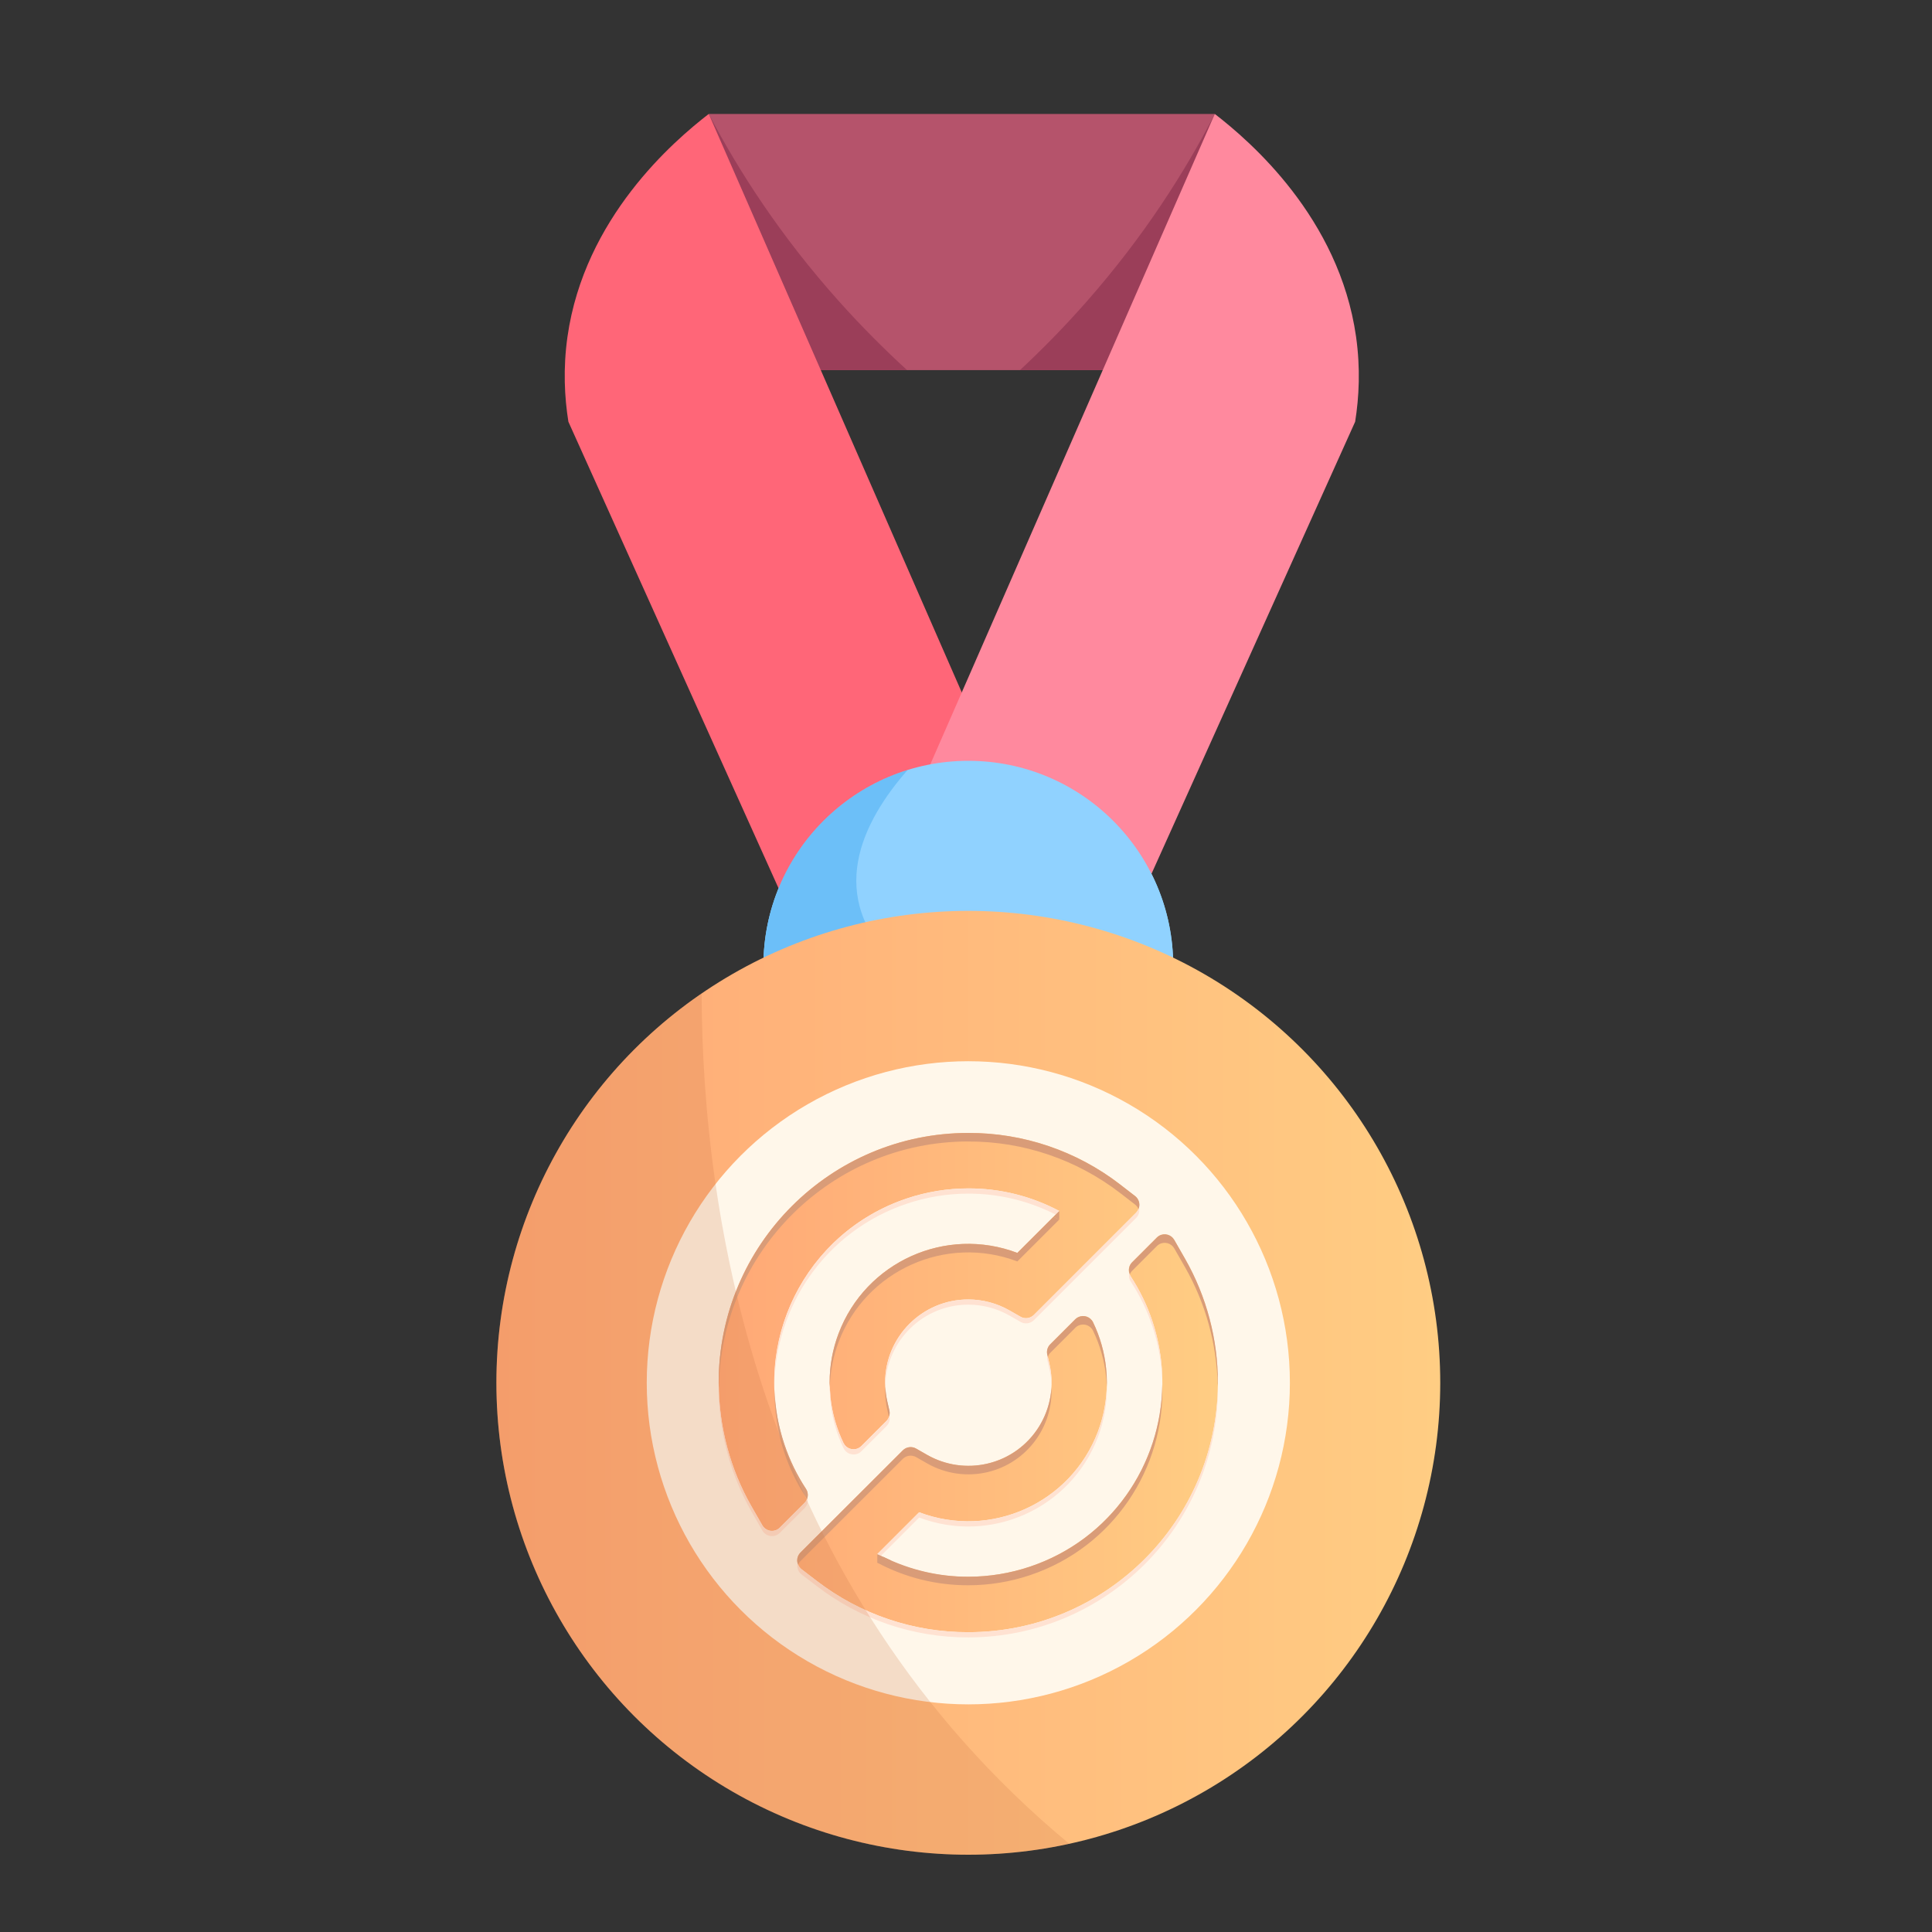 <?xml version="1.0" encoding="UTF-8"?><svg id="Final_-_full" xmlns="http://www.w3.org/2000/svg" width="450" height="450" xmlns:xlink="http://www.w3.org/1999/xlink" viewBox="0 0 450 450"><rect x="0" y="0" width="450" height="450" fill="#333333" stroke="none"/><defs><style>.cls-1{fill:#b5536b;}.cls-2{fill:url(#linear-gradient-2);}.cls-3{fill:#ffe2d2;}.cls-4{fill:url(#linear-gradient);}.cls-5{fill:#90d2ff;}.cls-6{fill:#ff899e;}.cls-7{fill:#9b3e59;}.cls-8{fill:#ff6678;}.cls-9{fill:#ca7543;opacity:.21;}.cls-10{fill:#d99c78;}.cls-11{fill:#fff7ea;}.cls-12{fill:#1894e8;opacity:.3;}</style><linearGradient id="linear-gradient" x1="115.62" y1="322.08" x2="335.45" y2="322.08" gradientUnits="userSpaceOnUse"><stop offset="0" stop-color="#ffa876"/><stop offset="1" stop-color="#ffcd83"/></linearGradient><linearGradient id="linear-gradient-2" x1="167.39" y1="322.03" x2="283.68" y2="322.03" xlink:href="#linear-gradient"/></defs><circle class="cls-5" cx="225.54" cy="224.93" r="47.72"/><path class="cls-1" d="M165.08,26.54h117.86c-6.66,19.89-13.33,39.78-19.99,59.67h-77.28c-6.86-19.89-13.73-39.78-20.59-59.67Z"/><path class="cls-7" d="M165.08,26.54c6.92,13.19,16.64,28.37,30.44,43.76,5.26,5.87,10.57,11.16,15.76,15.91h-29.68c-5.5-19.89-11.01-39.78-16.51-59.67Z"/><path class="cls-7" d="M282.95,26.54c-6.79,13.19-16.35,28.37-29.9,43.76-5.17,5.87-10.38,11.16-15.48,15.91,9.72,0,19.44,0,29.16,0,5.41-19.89,10.82-39.78,16.22-59.67Z"/><path class="cls-8" d="M165.08,26.54c26.82,61.31,53.64,122.61,80.45,183.92-20.6.57-41.21,1.14-61.81,1.71l-51.33-113.94c-.91-5.7-1.26-12.41-.21-19.82,3.94-27.71,24.72-45.55,32.9-51.87Z"/><path class="cls-6" d="M282.95,26.54c-26.82,61.31-53.64,122.61-80.45,183.92,20.6.57,41.21,1.14,61.81,1.71l51.33-113.94c.91-5.7,1.26-12.41.21-19.82-3.94-27.71-24.72-45.55-32.9-51.87Z"/><circle class="cls-5" cx="225.54" cy="224.93" r="47.72"/><path class="cls-12" d="M177.82,224.93c0,2.92.3,5.76.8,8.53,23.48,5.02,47.8,7.61,30.47-8.53-17.12-15.94-8.31-33.5,2.33-45.6-19.46,6.02-33.61,24.15-33.61,45.6Z"/><circle class="cls-4" cx="225.54" cy="322.08" r="109.92"/><circle class="cls-11" cx="225.54" cy="322.08" r="74.9"/><path class="cls-2" d="M283.68,322.03c0,32.06-26.08,58.14-58.14,58.14-12.78.04-25.21-4.17-35.34-11.98l-3.51-2.69c-.09-.07-.17-.14-.25-.22-1.01-1.01-1.01-2.64,0-3.65l23.84-23.81c.83-.82,2.1-.99,3.11-.41l2.57,1.47c4.25,2.43,9.27,3.15,14.04,2.03,10.41-2.45,16.87-12.88,14.42-23.29l-.49-2.1c-.2-.87.06-1.78.69-2.41l5.84-5.84c.19-.19.42-.35.66-.47,1.28-.64,2.84-.12,3.47,1.17,1.63,3.37,2.66,7.01,3.04,10.73.12,1.11.18,2.23.18,3.34,0,3.91-.71,7.78-2.09,11.43-6.31,16.68-24.96,25.08-41.64,18.77l-9.76,9.76c6.52,3.48,13.81,5.28,21.2,5.26,4.89,0,9.75-.8,14.39-2.36,23.68-7.96,36.42-33.62,28.45-57.29h0c-1.22-3.64-2.91-7.11-5.01-10.32-.69-1.03-.55-2.4.32-3.27l5.76-5.76c.16-.16.35-.3.54-.42,1.24-.71,2.82-.28,3.52.96l2.52,4.4c5.01,8.78,7.65,18.72,7.64,28.84ZM260.87,275.86c-10.12-7.8-22.55-12.02-35.34-11.98-32.06,0-58.14,26.08-58.14,58.14,0,10.11,2.63,20.05,7.64,28.84l2.52,4.4c.7,1.24,2.28,1.68,3.52.98.21-.12.4-.27.57-.44l5.75-5.75c.87-.87,1.01-2.24.32-3.27-2.1-3.21-3.79-6.68-5.01-10.32h0c-7.97-23.68,4.77-49.33,28.45-57.3,4.63-1.56,9.49-2.36,14.38-2.36,7.39-.02,14.67,1.79,21.19,5.26l-9.77,9.76c-16.68-6.32-35.31,2.08-41.63,18.76-1.39,3.66-2.1,7.54-2.09,11.45,0,.54.14,2.98.19,3.4.39,3.7,1.42,7.31,3.04,10.67.62,1.29,2.17,1.83,3.46,1.21.26-.13.5-.29.7-.5l5.84-5.84c.64-.64.9-1.56.69-2.43l-.48-2.08c-.34-1.45-.51-2.94-.52-4.43,0-10.69,8.67-19.36,19.36-19.36,3.37,0,6.68.88,9.6,2.55l2.57,1.47c1.01.58,2.28.41,3.11-.41l23.82-23.82c1.01-1.01,1.01-2.65,0-3.66-.08-.08-.16-.15-.25-.22l-3.51-2.71Z"/><path class="cls-3" d="M255.74,334.68c1.38-3.65,2.09-7.53,2.09-11.43,0-.18-.03-.37-.03-.55-.08,3.68-.76,7.32-2.06,10.77-6.31,16.68-24.96,25.08-41.64,18.77l-9.76,9.76c.27.14.56.24.84.38l8.92-8.92c16.68,6.31,35.32-2.09,41.64-18.77Z"/><path class="cls-3" d="M244.42,317.62l-.46-1.98c-.07.36-.11.73-.03,1.1l.49,2.1c.29,1.22.44,2.43.49,3.64.03-1.6-.11-3.23-.49-4.85Z"/><path class="cls-3" d="M240.82,306.28c-.83.82-2.1.99-3.11.41l-2.57-1.47c-2.93-1.67-6.24-2.55-9.6-2.55-10.69,0-19.36,8.67-19.36,19.36,0,.19.03.37.03.56.35-10.39,8.86-18.71,19.33-18.71,3.37,0,6.68.88,9.6,2.55l2.57,1.47c1.01.58,2.28.41,3.11-.41l23.82-23.82c.66-.66.85-1.59.64-2.44-.11.44-.29.87-.64,1.22l-23.82,23.82Z"/><path class="cls-3" d="M200.63,336.81c-.2.2-.44.37-.7.5-1.29.62-2.84.08-3.46-1.21-1.62-3.35-2.65-6.96-3.04-10.67-.03-.32-.12-1.77-.16-2.7,0,.17-.02.34-.02.51,0,.54.14,2.98.19,3.4.39,3.7,1.42,7.31,3.04,10.67.62,1.29,2.17,1.83,3.46,1.21.26-.13.5-.29.7-.5l5.84-5.84c.64-.64.9-1.56.69-2.43l-.02-.1c-.1.49-.3.95-.66,1.32l-5.84,5.84Z"/><path class="cls-3" d="M188.07,348.78c-.1.47-.31.92-.67,1.28l-5.75,5.75c-.17.17-.36.32-.57.44-1.24.7-2.82.26-3.52-.98l-2.52-4.4c-4.89-8.57-7.5-18.24-7.62-28.1,0,.16-.02.31-.02.47,0,10.11,2.63,20.05,7.64,28.84l2.52,4.4c.7,1.24,2.28,1.68,3.52.98.21-.12.4-.27.57-.44l5.75-5.75c.67-.67.9-1.62.67-2.5Z"/><path class="cls-3" d="M225.54,380.17c-12.78.04-25.22-4.17-35.34-11.98l-3.51-2.69c-.09-.07-.18-.14-.25-.22-.35-.35-.53-.77-.64-1.22-.21.85-.02,1.77.64,2.43.08.08.16.15.25.22l3.51,2.69c10.12,7.8,22.56,12.02,35.34,11.98,32.06,0,58.14-26.08,58.14-58.14,0-.25-.02-.49-.02-.74-.26,31.84-26.22,57.67-58.12,57.67Z"/><path class="cls-3" d="M268.38,307.6c-1.22-3.64-2.91-7.11-5.01-10.32-.16-.24-.27-.51-.34-.78-.15.67-.06,1.39.34,1.99,2.1,3.21,3.79,6.68,5.01,10.32,1.46,4.33,2.21,8.73,2.34,13.07-.01-4.74-.74-9.55-2.34-14.29Z"/><path class="cls-3" d="M211.16,280.38c4.63-1.56,9.49-2.36,14.38-2.36,7.08-.02,14.05,1.68,20.36,4.88l.84-.83c-6.52-3.48-13.8-5.28-21.19-5.26-4.89,0-9.74.8-14.38,2.36-19.35,6.51-31.37,24.82-30.79,44.22-.06-18.94,11.85-36.63,30.79-43.01Z"/><polygon class="cls-10" points="204.34 363.98 204.34 361.99 207.37 363.39 208.41 365.05 204.34 363.98"/><path class="cls-10" d="M210.28,339.8c.83-.82,2.1-.99,3.11-.41l2.57,1.47c4.25,2.43,9.27,3.15,14.04,2.03,9.25-2.18,15.36-10.65,14.9-19.81-.44,8.38-6.32,15.81-14.9,17.82-4.77,1.12-9.78.39-14.04-2.03l-2.57-1.47c-1.01-.58-2.29-.42-3.11.41l-23.84,23.81c-.76.76-.94,1.88-.55,2.82.13-.3.31-.59.55-.83l23.84-23.81Z"/><path class="cls-10" d="M225.54,265.88c12.78-.04,25.21,4.18,35.34,11.98l3.51,2.71c.09.07.17.14.25.22.25.25.43.53.55.83.39-.94.21-2.06-.55-2.82-.08-.08-.16-.15-.25-.22l-3.51-2.71c-10.12-7.8-22.55-12.02-35.34-11.98-32.06,0-58.14,26.08-58.14,58.14,0,.41.03.81.04,1.21.42-31.7,26.31-57.37,58.11-57.37Z"/><path class="cls-10" d="M250.46,309.25c.19-.19.42-.35.66-.47,1.28-.64,2.84-.12,3.47,1.17,1.63,3.37,2.66,7.01,3.04,10.73.09.81.11,1.63.13,2.45.01-.36.05-.73.05-1.09,0-1.12-.06-2.23-.18-3.34-.38-3.73-1.41-7.36-3.04-10.73-.64-1.28-2.19-1.8-3.47-1.17-.25.12-.47.28-.66.47l-5.84,5.84c-.63.63-.89,1.54-.69,2.41l.13.54c.13-.35.29-.69.57-.96l5.84-5.84Z"/><path class="cls-10" d="M263.16,296.8c.13-.29.3-.57.53-.8l5.76-5.76c.16-.16.35-.3.54-.42,1.24-.71,2.82-.28,3.52.96l2.52,4.4c4.81,8.43,7.4,17.93,7.6,27.62,0-.26.04-.51.04-.77,0-10.11-2.63-20.05-7.64-28.84l-2.52-4.4c-.71-1.24-2.29-1.67-3.52-.96-.2.11-.38.25-.54.42l-5.76,5.76c-.75.75-.92,1.84-.53,2.79Z"/><path class="cls-10" d="M239.93,364.89c-4.64,1.56-9.5,2.36-14.39,2.36-6.89.02-13.66-1.61-19.83-4.64l-1.37,1.37c6.52,3.48,13.81,5.28,21.2,5.26,4.89,0,9.75-.8,14.39-2.36,19.41-6.53,31.45-24.95,30.78-44.43-.18,18.73-12.02,36.13-30.78,42.44Z"/><path class="cls-10" d="M206.68,328.45l.36,1.56c.17-.47.24-.97.12-1.47l-.48-2.08c-.27-1.15-.4-2.33-.46-3.51-.02.36-.05.71-.05,1.07,0,1.49.18,2.98.52,4.43Z"/><path class="cls-10" d="M182.72,338.45c1.23,3.64,2.91,7.11,5.01,10.32.1.15.15.32.21.48.34-.79.29-1.72-.21-2.47-2.1-3.21-3.79-6.68-5.01-10.32-1.44-4.26-2.18-8.59-2.32-12.87-.05,4.92.67,9.93,2.32,14.86Z"/><path class="cls-10" d="M195.33,310.58c-1.39,3.66-2.09,7.54-2.09,11.45,0,.18.02.6.04,1.06.1-3.6.78-7.15,2.05-10.52,6.32-16.68,24.96-25.07,41.63-18.76l9.77-9.76c-.44-.24-.92-.4-1.37-.62l-8.4,8.39c-16.68-6.32-35.31,2.08-41.63,18.76Z"/><path class="cls-9" d="M163.42,231.41c-28.86,19.81-47.8,53.02-47.8,90.67,0,60.7,49.21,109.92,109.92,109.92,8.07,0,15.93-.89,23.5-2.55-72.77-60.39-85.45-146.5-85.62-198.04Z"/><polygon class="cls-10" points="246.73 284.06 246.73 282.07 245.37 283.43 246.73 284.06"/></svg>